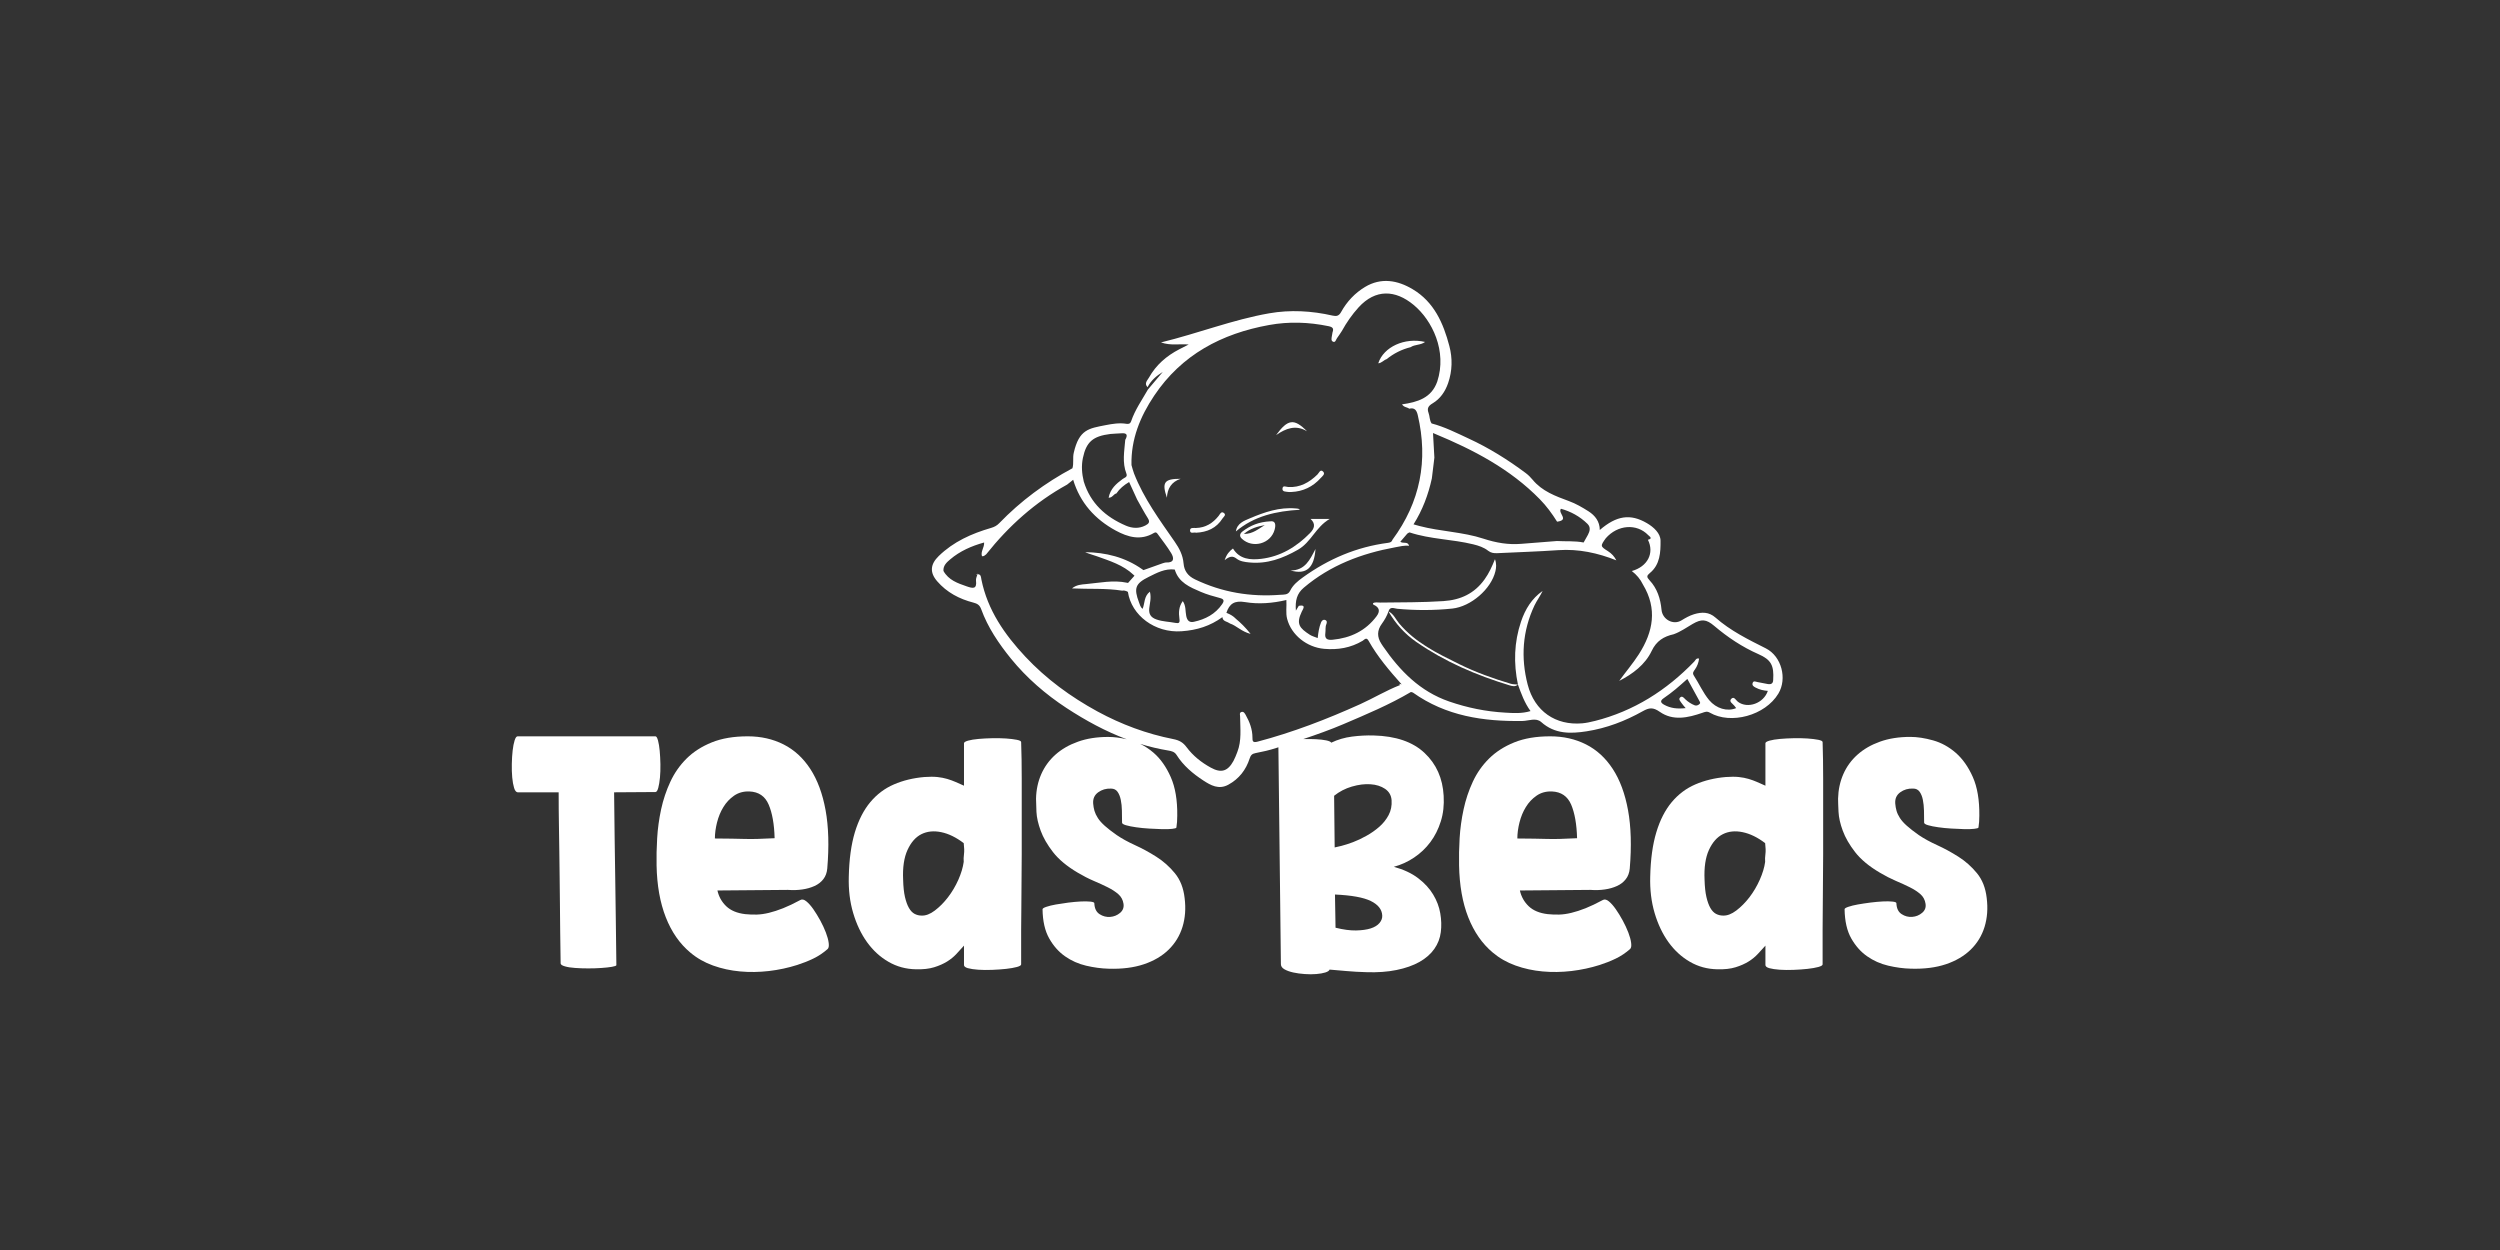 <svg xmlns="http://www.w3.org/2000/svg" id="uuid-8b38cf09-3890-4778-9ddb-b089dba67137" viewBox="0 0 500 250"><rect x="0" y="0" width="500" height="250" fill="#333333" stroke="none"/><path d="M331.942,142.355c2.668,1.879,5.657,1.2,8.517,.213,.542-.185,.933-.37,1.508-.034,4.183,2.428,11.075,.576,13.708-3.813,1.803-2.997,.631-7.461-2.503-9.045-3.531-1.776-7.077-3.518-10.073-6.158-1.317-1.159-2.736-1.138-4.293-.672-.912,.281-1.707,.734-2.51,1.228-1.632,1.015-3.813-.171-3.991-2.112-.206-2.201-.857-4.272-2.4-5.911-.603-.645-.583-.912,.062-1.44,2.071-1.687,2.16-4.197,2.14-6.48-.007-1.454-1.344-2.695-2.729-3.504-3.305-1.927-6.062-1.522-9.422,1.371v-.007c-.007-1.687-.933-2.887-2.256-3.73-1.248-.795-2.551-1.55-3.929-2.05-2.688-.994-5.342-1.961-7.248-4.265-.404-.487-.864-.953-1.371-1.33-3.586-2.674-7.365-5.04-11.431-6.912-2.414-1.118-4.8-2.338-7.399-3.017-.439-.631-.35-1.413-.61-2.098-.329-.885-.089-1.392,.809-1.92,1.522-.905,2.51-2.338,3.1-4.039,.85-2.462,.898-4.978,.247-7.44-1.2-4.56-3.059-8.805-7.338-11.349-3.031-1.81-6.323-2.38-9.532-.446-2.009,1.207-3.635,2.935-4.78,5.013-.432,.789-.933,.884-1.687,.713-4.204-.96-8.476-1.2-12.7-.459-7.255,1.269-14.14,3.984-21.635,5.822,1.982,.686,3.655,.247,5.54,.418-.768,.391-1.323,.658-1.865,.946-2.558,1.323-4.67,3.141-6.083,5.678-.309,.549-1.015,1.152-.274,1.906,.672-1.323,1.756-2.263,3.038-3.045-.988,1.173-1.975,2.338-2.963,3.511-1.186,2.085-2.592,4.06-3.367,6.364-.157,.459-.48,.576-.933,.501-1.399-.233-2.798,0-4.142,.261-3.374,.665-5.321,.837-6.398,5.541-.24,1.042,.034,2.071-.261,3.086-5.445,2.914-10.355,6.549-14.647,10.992-.487,.507-1.001,.754-1.625,.94-3.888,1.131-7.509,2.743-10.471,5.623-1.673,1.632-1.845,3.271-.322,5.033,1.934,2.242,4.437,3.559,7.269,4.286,.74,.192,1.234,.459,1.543,1.303,1.33,3.669,3.518,6.885,5.938,9.875,3.154,3.875,6.926,7.145,11.123,9.895,3.847,2.517,7.831,4.683,12.062,6.261-1.323-.315-2.558-.473-3.717-.473-2.263,0-4.286,.315-6.055,.953-1.776,.631-3.278,1.502-4.505,2.599-1.228,1.097-2.167,2.393-2.832,3.895-.658,1.502-1.008,3.134-1.042,4.91,0,.61,.027,1.488,.082,2.626,.055,1.132,.343,2.393,.85,3.778,.507,1.385,1.33,2.812,2.462,4.272,1.131,1.461,2.777,2.832,4.924,4.101,1.097,.652,2.16,1.2,3.202,1.646,1.035,.439,1.982,.871,2.825,1.296,.85,.425,1.563,.885,2.126,1.385,.569,.501,.905,1.138,1.022,1.906,.11,.734-.117,1.337-.679,1.817-.569,.48-1.228,.754-1.982,.809-.754,.062-1.468-.123-2.126-.549s-1.008-1.152-1.049-2.194c0-.151-.261-.261-.789-.315-.528-.055-1.173-.069-1.927-.027-.754,.034-1.584,.117-2.489,.226-.905,.117-1.735,.247-2.489,.377-.754,.137-1.392,.288-1.9,.466-.508,.171-.761,.336-.761,.487,.034,2.386,.48,4.334,1.33,5.829,.843,1.502,1.906,2.695,3.168,3.58,1.262,.885,2.667,1.515,4.217,1.879,1.55,.363,3.058,.569,4.526,.603,2.681,.082,5.019-.219,7.022-.891,2.002-.672,3.655-1.646,4.951-2.914,1.303-1.269,2.229-2.791,2.777-4.56,.548-1.776,.686-3.696,.425-5.774-.226-2.002-.878-3.655-1.954-4.965s-2.311-2.407-3.71-3.292c-1.392-.885-2.812-1.659-4.245-2.311-1.433-.651-2.661-1.33-3.675-2.023-.987-.693-1.776-1.303-2.38-1.845-.603-.542-1.069-1.056-1.385-1.557-.322-.501-.549-.987-.686-1.447-.131-.459-.213-.939-.254-1.44-.076-.967,.254-1.714,.994-2.256,.734-.535,1.591-.789,2.572-.748,.569,0,1.001,.213,1.303,.631,.302,.425,.521,.967,.652,1.618,.137,.658,.213,1.378,.226,2.167,.02,.789,.027,1.584,.027,2.393,0,.192,.267,.37,.796,.521,.528,.158,1.2,.288,2.009,.404,.809,.117,1.68,.206,2.606,.261,.926,.055,1.79,.096,2.606,.117,.809,.021,1.481,0,2.009-.062,.528-.055,.809-.144,.843-.261,.117-.727,.171-1.515,.171-2.366,.041-3.113-.398-5.692-1.303-7.735-.905-2.037-2.044-3.655-3.422-4.848-.85-.734-1.748-1.33-2.695-1.79,1.831,.569,3.71,1.015,5.644,1.337,.638,.103,1.235,.247,1.632,.871,1.358,2.16,3.299,3.778,5.383,5.136,1.44,.933,3.059,1.872,4.972,.83,2.16-1.179,3.531-2.969,4.272-5.253,.213-.651,.48-.94,1.166-1.07,1.406-.267,2.812-.583,4.162-1.029,.137-.048,.281-.089,.419-.137l.501,43.366c0,.418,.233,.768,.706,1.035,.473,.274,1.056,.48,1.756,.638,.699,.151,1.461,.261,2.29,.315,.83,.062,1.605,.062,2.325,0,.713-.055,1.317-.165,1.81-.315,.487-.158,.775-.35,.85-.576,.905,.075,2.016,.171,3.34,.288,1.317,.117,2.64,.192,3.963,.226,2.263,.082,4.293-.062,6.083-.432,1.797-.363,3.326-.905,4.588-1.612,1.262-.713,2.256-1.584,2.969-2.599,.72-1.022,1.152-2.146,1.303-3.381,.151-1.193,.117-2.441-.109-3.751-.226-1.31-.699-2.558-1.42-3.751-.713-1.193-1.714-2.284-2.996-3.264-1.282-.981-2.908-1.742-4.869-2.284,1.433-.384,2.784-.994,4.046-1.845,1.262-.843,2.352-1.879,3.257-3.086,.905-1.214,1.605-2.599,2.091-4.162,.494-1.557,.679-3.257,.569-5.109-.192-3.497-1.467-6.357-3.826-8.572-2.352-2.215-5.739-3.374-10.155-3.49-1.44-.041-2.887,.034-4.362,.226-1.474,.192-2.853,.597-4.135,1.214-.11-.192-.453-.343-1.015-.459-.569-.117-1.248-.192-2.043-.233-.789-.034-1.632-.048-2.517-.027h-.027c2.702-.905,5.383-1.858,8.009-2.976,4.595-1.961,9.203-3.888,13.523-6.439,.137,.041,.309,.048,.418,.124,6.583,4.683,14.071,5.794,21.91,5.671,1.241-.021,2.674-.72,3.737,.219,2.709,2.414,5.829,2.352,9.093,1.845,3.984-.624,7.701-2.05,11.184-4.005,1.303-.734,2.085-.83,3.415,.103Zm-56.032,42.235c-.398,.48-.994,.843-1.783,1.097-.796,.247-1.776,.384-2.942,.405-1.173,.021-2.53-.165-4.08-.549,0-.693-.007-1.303-.027-1.817-.02-.521-.027-1.029-.027-1.529s-.013-1.015-.027-1.536c-.02-.514-.027-1.104-.027-1.756,3.319,.151,5.705,.583,7.159,1.296s2.215,1.666,2.29,2.86c.041,.535-.137,1.049-.535,1.529Zm-5.52-27.279c1.324-.384,2.558-.542,3.71-.459,1.152,.075,2.119,.384,2.914,.919,.789,.542,1.228,1.289,1.303,2.256,.075,1.111-.124,2.112-.597,2.997-.473,.891-1.097,1.666-1.865,2.338-.775,.679-1.625,1.276-2.551,1.79-.925,.521-1.817,.946-2.688,1.275-.871,.322-1.639,.576-2.325,.748-.679,.171-1.131,.281-1.358,.315l-.109-10.334c1.056-.843,2.242-1.461,3.566-1.845Zm69.5-16.492c-.274,.233-.61,.377-.96,.24-.693-.274-1.31-.679-1.858-1.193-.275-.261-.597-.72-.981-.425-.501,.384-.014,.802,.206,1.152,.199,.316,.473,.59,.836,1.029-1.653,.192-3.003,.034-4.265-.651-.761-.412-.919-.802-.096-1.358,.816-.549,1.591-1.159,2.359-1.783,.761-.624,1.481-1.296,2.338-2.043,.816,1.502,1.605,2.949,2.4,4.389,.117,.219,.281,.418,.02,.645Zm-53.522-45.122c.123-.994,.24-1.982,.363-2.976,.048-.398,.096-.802,.144-1.2-.089-1.639-.185-3.278-.274-4.917,.117,.048,.24,.096,.357,.151,7.728,3.203,15.073,7.029,21.018,13.105,1.33,1.358,2.441,2.873,3.442,4.478,2.558-.343,.082-1.701,.768-2.585,1.886,.514,3.751,1.488,5.307,3.017,.672,.658,.494,1.44,.096,2.187-.233,.432-.48,.864-.727,1.296-.041,.082-.089,.165-.137,.247-1.769-.35-3.559-.192-5.335-.295-2.379,.185-4.752,.363-7.125,.562-2.606,.219-5.061-.206-7.571-1.029-4.135-1.358-8.572-1.426-12.782-2.53-.377-.103-.748-.213-1.207-.336,1.81-2.873,2.956-5.939,3.662-9.175Zm-55.531-16.561c5.486-8.201,13.502-12.426,23.013-14.14,3.943-.713,7.893-.576,11.829,.233,.878,.178,1.111,.466,.823,1.248-.041,.24-.082,.48-.123,.713-.069,.432-.226,.987,.267,1.166,.453,.171,.542-.432,.754-.72,.35-.466,.651-.96,.974-1.44,.94-1.701,2.037-3.285,3.346-4.725,3.388-3.71,7.358-3.511,10.999-.494,3.744,3.093,6.72,9.271,4.732,15.333-1.152,3.298-3.956,4.121-7.042,4.56,.377,.624,1.029,.542,1.433,.871,1.09-.274,1.481,.322,1.707,1.269,2.133,9.086,.501,17.404-5.054,24.934-.131,.453-.453,.562-.892,.624-6.288,.816-11.925,3.23-17.041,6.919-1.008,.727-1.989,1.522-2.544,2.681-.411,.864-1.282,.741-1.934,.789-5.959,.466-11.665-.48-17.082-3.079-1.413-.679-2.167-1.694-2.29-3.196-.137-1.639-.83-2.983-1.762-4.327-3.024-4.354-6.185-8.647-8.14-13.646-.213-.549-.343-1.125-.514-1.694-.124-5.157,1.742-9.703,4.54-13.879Zm5.047,44.601c.124,.816-.075,.987-.802,.843-1.255-.247-2.544-.247-3.785-.686-1.145-.398-1.564-1.084-1.447-2.236,.11-1.022,.446-2.043,.131-3.326-1.207,.926-1.001,2.318-1.454,3.436-.466-.35-.555-.843-.727-1.296-1.063-2.825-.754-3.765,1.947-5.095,1.625-.802,3.264-1.708,5.205-1.468,.775,2.606,3.024,3.525,5.211,4.464,1.221,.521,2.517,.891,3.806,1.228,.857,.219,.912,.569,.466,1.221-1.371,2.009-3.36,3.038-5.664,3.538-.878,.192-1.337-.233-1.522-1.166-.199-.953-.027-2.002-.692-2.976-.816,1.111-.843,2.338-.672,3.518Zm-19.303-32.148c.672-3.189,1.975-4.354,5.486-4.793,.734-.089,1.481-.069,2.222-.137,1.214-.103,1.241,.453,.761,1.31-.178,2.263-.638,4.533,.233,6.755,.274,.713-.398,.809-.748,1.07-1.282,.953-2.475,1.954-2.811,3.751,.781,.021,.98-.754,1.55-.85,.645-.96,1.509-1.673,2.551-2.29,.548,1.186,1.07,2.332,1.591,3.477,.713,1.255,1.378,2.53,2.146,3.744,.494,.782,.206,1.111-.494,1.474-1.31,.672-2.64,.562-3.895,.027-4.052-1.735-7.09-4.485-8.421-8.832-.377-1.557-.501-3.12-.171-4.704Zm55.435,49.257c-6.659,3.003-13.447,5.623-20.517,7.488-.96,.254-1.015-.13-1.008-.823,0-1.639-.562-3.113-1.344-4.505-.178-.315-.418-.789-.905-.597-.404,.165-.22,.61-.22,.933,.021,2.373,.336,4.773-.562,7.07-.24,.603-.459,1.214-.768,1.776-1.138,2.078-2.462,2.482-4.533,1.337-1.886-1.035-3.566-2.366-4.855-4.101-.679-.926-1.447-1.371-2.64-1.605-5.335-1.049-10.403-2.935-15.182-5.534-5.349-2.921-10.238-6.494-14.408-10.944-4.149-4.43-7.564-9.326-8.798-15.443-.089-.425-.034-1.07-.781-1.063-.11,.432-.35,.864-.295,1.275,.213,1.769-.631,1.584-1.845,1.166-1.838-.638-3.641-1.248-4.663-3.086-.089-1.083,.672-1.742,1.351-2.318,1.941-1.646,4.217-2.661,6.782-3.374,.062,1.022-.741,1.81-.432,2.743,.364,.062,.59-.178,.837-.37,4.512-5.678,9.806-10.437,16.19-13.948,.322-.254,.645-.514,.967-.768v-.007c.082-.062,.165-.124,.247-.192,1.385,4.601,4.375,7.913,8.524,10.163,2.407,1.303,4.972,2.05,7.612,.48,.343-.206,.535-.124,.734,.158,.919,1.282,1.92,2.523,2.736,3.874,.576,.96,.651,1.927-.988,1.865-.24-.014-.48,.103-.72,.158-1.282,.46-2.564,.919-3.847,1.371-.089-.062-.171-.123-.261-.185-3.408-2.4-7.262-3.36-11.397-3.408,.761,.343,1.563,.542,2.331,.816,2.592,.933,5.26,1.742,7.331,3.703,.069,.055,.137,.123,.206,.192-.432,.48-.857,.96-1.289,1.447-.069-.014-.13-.027-.199-.041-2.743-.59-5.473,.02-8.195,.267-.912,.082-1.907,.123-2.819,.864,3.47,.171,6.782-.069,10.053,.453,.014,0,.021-.007,.034-.007,.281-.048,.548-.007,.789,.096,.103,.041,.206,.096,.309,.158,.706,4.704,5.41,8.249,10.725,7.872,3.113-.213,5.733-1.056,8.174-2.825,.014,.124,.034,.233,.076,.322,.226,.542,.885,.576,1.323,.878,.034,.014,.069,.041,.103,.069,1.337,.439,2.304,1.625,4.142,2.085-1.063-1.33-1.968-2.208-2.942-3.017l-.007-.007c-.055-.062-.117-.117-.178-.171-.418-.398-.905-.679-1.426-.898-.096-.048-.192-.089-.288-.123,.604-1.831,1.619-2.503,3.737-2.146,2.709,.453,5.507,.233,8.256-.418,.089,1.317-.165,2.565,.158,3.785,.837,3.203,3.936,5.678,7.392,5.98,2.743,.24,5.314-.185,7.708-1.612,.336-.199,.734-.809,1.173-.021,1.803,3.223,4.19,6.007,6.631,8.75-.192-.075-.37-.11-.535-.117,.062,.068,.124,.137,.192,.199,.014,.014,.034,.027,.048,.034-2.77,1.077-5.322,2.626-8.023,3.847Zm46.912,3.353c-.816,.206-1.646,.391-2.482,.466-5.321,.459-9.518-2.4-10.91-7.742-1.399-5.383-1.049-10.725,1.358-15.827,.473-.994,1.159-1.893,1.632-2.908-2.174,1.515-3.477,3.655-4.313,6.117-1.399,4.142-1.515,8.352-.624,12.604,.658,1.81,1.296,3.621,2.517,5.308-1.756,.535-3.435,.405-5.074,.309-3.826-.213-7.543-.967-11.178-2.222-5.842-2.009-9.861-6.124-13.248-11.04-.109-.158-.213-.329-.322-.494q-1.357-2.057,.082-4.011c.555-.761,1.022-1.577,1.331-2.476,.295-1.076,1.159-.583,1.741-.528,3.676,.336,7.338,.343,11.013-.041,3.71-.391,7.79-3.888,8.633-7.468,.165-.713,.247-1.454-.089-2.414-.61,1.529-1.214,2.839-2.078,4.039-2.037,2.839-4.793,4.121-8.229,4.348-4.224,.281-8.448,.24-12.672,.295-.473,.007-.974-.144-1.42,.13,.027,.117,.027,.261,.082,.281q1.803,.775,.631,2.331c-2.194,2.921-5.191,4.341-8.777,4.691-1.049,.103-1.639-.144-1.461-1.344,.089-.576-.048-1.186,.199-1.762,.144-.336,.164-.734-.275-.857-.384-.11-.638,.151-.789,.507-.384,.967-.548,1.989-.665,3.12-.59-.24-1.138-.377-1.584-.665-2.037-1.33-2.791-2.139-1.605-4.615,.253-.535,.96-1.461-.59-1.173-.144,.233-.281,.473-.583,.967-.158-1.989,.178-3.408,1.584-4.594,5.301-4.485,11.527-6.837,18.254-8.071,.919-.165,1.845-.418,2.798-.302-.24-.933-1.138-.384-1.756-.802,.473-.555,.94-1.097,1.406-1.639,.164-.082,.363-.267,.487-.226,4.128,1.365,8.51,1.344,12.693,2.373,1.063,.261,2.119,.597,2.99,1.289,.563,.439,1.152,.507,1.81,.48,4.073-.199,8.154-.322,12.22-.603,4.053-.274,7.879,.555,11.603,2.037-.384-.761-.933-1.358-1.66-1.824-1.57-.994-1.563-1.035-.452-2.592,2.366-2.716,6.185-3.004,8.483-.631,.267,.281,1.008,.686-.055,.933,1.33,2.674-.062,5.369-3.223,6.254,.953,.727,1.708,1.618,2.229,2.702,2.914,4.834,2.064,9.436-.816,13.934-1.193,1.858-2.633,3.539-3.929,5.335,2.722-1.406,5.17-3.23,6.487-5.986,.967-2.037,2.434-2.901,4.409-3.346,1.365-.487,2.537-1.33,3.772-2.05,1.783-1.036,2.73-.974,4.32,.37,2.702,2.29,5.602,4.231,8.86,5.664,2.551,1.118,3.127,2.277,2.942,5.164-.014,.741-.453,.926-1.097,.809-.679-.117-1.358-.274-2.036-.391-.357-.062-.83-.363-.988,.233-.123,.46,.247,.686,.624,.878,.761,.405,1.577,.59,2.428,.651-.823,2.489-4.032,3.634-5.979,2.188-.391-.295-.775-1.145-1.303-.631-.603,.583,.261,.981,.583,1.413,.117,.158,.233,.309,.364,.473-1.756,.754-3.991,.096-5.397-1.591-1.248-1.502-2.016-3.305-3.072-4.924-.329-.501-.048-.83,.213-1.193,.473-.658,.734-1.378,.843-2.194-.617-.151-.72,.343-.953,.583-5.568,5.774-12.103,9.929-19.934,11.904Z" style="fill:#fff;"></path><path d="M291.881,132.843c-4.395-2.167-8.811-4.293-12.062-8.174-.679-.809-1.084-1.893-2.126-2.386,1.399,2.441,3.278,4.519,5.561,6.103,5.699,3.957,12.021,6.666,18.652,8.682,.563,.171,1.159,.329,1.68-.158-.487-.048-1.001-.027-1.461-.165-3.511-1.056-6.953-2.277-10.245-3.902Z" style="fill:#fff;"></path><path d="M195.487,114.829c.007-.034,.007-.062,.014-.096-.048,.021-.096,.048-.137,.082h-.007c-.007,.014-.014,.021-.027,.027-.034,.041-.069,.082-.089,.124,.082-.041,.165-.082,.247-.13h.007v-.007h-.007Z" style="fill:#fff;"></path><path d="M247.322,111.736c.692,.542,1.632,.665,2.537,.754,3.573,.35,6.659-.795,9.744-2.551,2.647-1.515,3.545-4.553,6.35-6.158h-3.847c1.091,.994,.782,1.934-.117,2.846-2.708,2.757-5.89,4.691-9.772,5.143-2.126,.247-4.3,.103-5.623-2.071-.686,.514-1.262,1.111-1.666,2.338,.994-.796,1.605-.919,2.393-.302Z" style="fill:#fff;"></path><path d="M282.13,69.433c.843-.576,1.989-.37,2.887-1.042-4.08-.953-8.304,.987-9.367,4.272,.686-.048,1.084-.645,1.673-.83,1.426-1.152,3.024-1.954,4.807-2.4Z" style="fill:#fff;"></path><path d="M256.49,97.761c-.027,.631,.699,.549,1.159,.631,.192,.034,.398,.007,.597,.007,2.359-.096,4.32-1.042,5.884-2.784,.322-.357,1.015-.823,.466-1.323-.549-.508-.809,.322-1.111,.61-1.625,1.591-3.47,2.633-5.822,2.503-.452-.021-1.131-.432-1.173,.357Z" style="fill:#fff;"></path><path d="M239.21,106.545c2.242-.11,4.073-.919,5.294-2.853,.213-.329,.816-.713,.254-1.111-.528-.384-.768,.268-1.015,.576-1.173,1.488-2.626,2.386-4.56,2.441-.453,.014-1.214-.158-1.173,.535,.034,.699,.802,.261,1.2,.412Z" style="fill:#fff;"></path><path d="M259.165,101.69c-3.271-.302-6.288,.741-9.203,1.982-1.131,.48-2.564,.994-2.784,2.613,3.703-3.127,8.133-4.066,12.803-4.334-.22-.261-.521-.233-.816-.261Z" style="fill:#fff;"></path><path d="M258.095,114.088c3.223,.933,4.745-.549,5.006-4.3-1.09,2.098-2.078,4.334-5.006,4.3Z" style="fill:#fff;"></path><path d="M261.407,86.261c-2.579-2.62-3.84-2.455-6.186,.754,1.934-1.323,3.923-2.133,6.186-.754Z" style="fill:#fff;"></path><path d="M236.124,95.759c-3.285-.007-3.792,.706-2.743,3.785,.096-1.845,.912-3.175,2.743-3.785Z" style="fill:#fff;"></path><path d="M254.09,104.262c-2.325,.11-4.025,.85-5.548,1.996-.494,.37-.796,.905-.164,1.495,2.153,2.009,5.787,1.001,6.549-1.824,.281-1.049,.13-1.79-.837-1.666Zm-5.321,2.531c1.344-1.152,2.75-1.495,4.183-1.769-1.241,.72-2.345,1.776-4.183,1.769Z" style="fill:#fff;"></path><path d="M131.994,155.521c.075-.809,.103-1.701,.089-2.688-.02-.981-.069-1.872-.144-2.681-.075-.809-.185-1.495-.336-2.051-.151-.555-.322-.836-.514-.836h-27.567c-.226,0-.425,.267-.597,.809-.171,.535-.302,1.221-.398,2.05-.089,.823-.151,1.721-.164,2.681-.021,.967,.007,1.858,.082,2.688,.076,.823,.199,1.515,.37,2.078,.165,.555,.405,.857,.707,.891h8.208c0,2.386,.021,4.553,.055,6.494,.041,1.948,.069,3.792,.082,5.548,.021,1.749,.041,3.442,.062,5.081,.014,1.632,.034,3.326,.055,5.075,.021,1.755,.034,3.614,.055,5.575,.021,1.961,.048,4.114,.089,6.466,.034,.233,.329,.425,.878,.576,.542,.158,1.22,.261,2.036,.315,.809,.062,1.687,.089,2.633,.089,.939,0,1.817-.027,2.633-.089,.809-.055,1.495-.13,2.064-.226,.562-.096,.864-.206,.905-.322-.041-3.463-.075-6.562-.117-9.292-.034-2.736-.076-5.39-.11-7.968-.041-2.578-.075-5.232-.117-7.968-.034-2.729-.075-5.849-.11-9.353l8.263-.055c.226,0,.418-.281,.569-.837,.151-.562,.261-1.241,.336-2.05Z" style="fill:#fff;"></path><path d="M165.17,186.496c-.302-.789-.679-1.598-1.131-2.428-.453-.823-.919-1.577-1.385-2.249-.473-.672-.94-1.193-1.392-1.557-.453-.37-.844-.453-1.187-.261-1.282,.693-2.434,1.241-3.456,1.646-1.015,.405-1.961,.706-2.825,.919-.871,.212-1.694,.329-2.462,.35-.775,.021-1.543-.014-2.297-.089-1.619-.192-2.887-.72-3.792-1.584-.905-.871-1.488-1.92-1.756-3.147l14.099-.117c1.015,.075,1.982,.048,2.887-.089,.905-.13,1.714-.363,2.435-.693,.713-.322,1.303-.775,1.756-1.358,.452-.576,.713-1.289,.789-2.133,.377-4.464,.268-8.352-.336-11.664-.603-3.305-1.625-6.062-3.058-8.256-1.433-2.194-3.216-3.826-5.349-4.903s-4.519-1.618-7.159-1.618c-2.798,0-5.191,.404-7.194,1.214-2.002,.809-3.683,1.886-5.04,3.23-1.358,1.351-2.441,2.901-3.25,4.649-.816,1.749-1.426,3.586-1.845,5.513-.412,1.927-.679,3.847-.789,5.774-.117,1.927-.151,3.731-.117,5.424,.076,4.005,.693,7.468,1.845,10.396,1.145,2.921,2.777,5.273,4.896,7.043,1.317,1.118,2.839,1.982,4.553,2.599,1.721,.617,3.518,1.008,5.411,1.179,1.886,.178,3.813,.144,5.774-.082,1.961-.233,3.847-.638,5.657-1.214,1.097-.35,2.16-.768,3.202-1.269,1.036-.501,1.989-1.138,2.859-1.906,.226-.192,.302-.597,.226-1.214-.075-.617-.268-1.317-.569-2.105Zm-21.765-21.999c.281-1.131,.706-2.167,1.275-3.086,.562-.926,1.282-1.687,2.146-2.284,.871-.597,1.886-.878,3.058-.837,1.852,.075,3.134,.953,3.847,2.626,.72,1.673,1.118,3.916,1.193,6.727-1.399,.075-2.558,.124-3.484,.144s-1.783,.021-2.578,0c-.789-.021-1.632-.041-2.517-.055-.885-.021-2.009-.034-3.367-.034,0-1.001,.144-2.064,.425-3.202Z" style="fill:#fff;"></path><path d="M204.23,148.417c0-.192-.288-.343-.878-.46-.583-.117-1.296-.199-2.146-.261-.85-.055-1.769-.075-2.75-.055s-1.893,.069-2.743,.144c-.85,.075-1.55,.192-2.098,.343-.542,.158-.816,.329-.816,.521v8.49c-.603-.274-1.173-.521-1.701-.754-.528-.226-1.084-.432-1.666-.603-.59-.171-1.241-.302-1.954-.377-.72-.075-1.584-.075-2.606,0-2.229,.192-4.258,.686-6.083,1.474-1.831,.789-3.408,1.968-4.732,3.552-1.317,1.577-2.345,3.586-3.086,6.028-.734,2.448-1.138,5.404-1.214,8.867-.075,2.613,.213,5.04,.878,7.276,.658,2.229,1.584,4.176,2.77,5.829,1.193,1.653,2.612,2.962,4.279,3.923,1.659,.967,3.491,1.467,5.486,1.502,1.433,.041,2.654-.096,3.655-.405s1.865-.693,2.606-1.152c.734-.459,1.365-.981,1.893-1.557,.528-.583,1.022-1.118,1.474-1.618v3.813c-.041,.302,.213,.535,.761,.693,.549,.151,1.248,.254,2.098,.315,.85,.055,1.769,.069,2.77,.027s1.934-.103,2.805-.199c.864-.096,1.584-.226,2.153-.377,.563-.158,.843-.329,.843-.521v-6.926c0-1.269,.014-2.544,.034-3.813,.013-1.269,.027-2.482,.027-3.634,.034-2.544,.055-5.095,.055-7.653v-15.066c0-1.289-.007-2.572-.027-3.84-.021-1.269-.048-2.441-.089-3.525Zm-11.431,22.403c-.075,.576-.096,1.097-.055,1.557-.158,1.118-.514,2.311-1.076,3.58-.569,1.276-1.255,2.434-2.071,3.497-.809,1.056-1.687,1.941-2.633,2.654-.939,.713-1.824,1.049-2.661,1.008-.487,0-.953-.117-1.385-.343-.432-.233-.809-.624-1.131-1.186-.322-.555-.583-1.289-.796-2.194-.206-.905-.329-2.05-.363-3.436-.117-2.462,.178-4.45,.878-5.973,.7-1.522,1.619-2.572,2.77-3.148,1.152-.576,2.476-.713,3.964-.404,1.495,.309,2.99,1.042,4.505,2.194,.11,.885,.13,1.618,.055,2.194Z" style="fill:#fff;"></path><path d="M325.661,186.496c-.302-.789-.679-1.598-1.131-2.428-.453-.823-.912-1.577-1.385-2.249s-.933-1.193-1.385-1.557c-.453-.37-.85-.453-1.193-.261-1.282,.693-2.434,1.241-3.449,1.646-1.022,.405-1.961,.706-2.832,.919-.871,.212-1.687,.329-2.462,.35-.775,.021-1.536-.014-2.29-.089-1.625-.192-2.894-.72-3.799-1.584-.905-.871-1.488-1.92-1.756-3.147l14.099-.117c1.022,.075,1.982,.048,2.887-.089,.905-.13,1.721-.363,2.435-.693,.72-.322,1.303-.775,1.756-1.358,.452-.576,.72-1.289,.795-2.133,.377-4.464,.261-8.352-.343-11.664-.603-3.305-1.625-6.062-3.058-8.256-1.433-2.194-3.216-3.826-5.349-4.903s-4.519-1.618-7.159-1.618c-2.791,0-5.191,.404-7.194,1.214-1.996,.809-3.675,1.886-5.033,3.23-1.365,1.351-2.448,2.901-3.257,4.649-.809,1.749-1.426,3.586-1.838,5.513-.418,1.927-.679,3.847-.795,5.774-.11,1.927-.151,3.731-.11,5.424,.075,4.005,.686,7.468,1.838,10.396,1.152,2.921,2.784,5.273,4.896,7.043,1.324,1.118,2.839,1.982,4.56,2.599,1.714,.617,3.518,1.008,5.404,1.179,1.886,.178,3.813,.144,5.774-.082,1.961-.233,3.847-.638,5.664-1.214,1.091-.35,2.16-.768,3.196-1.269,1.035-.501,1.989-1.138,2.859-1.906,.226-.192,.302-.597,.226-1.214-.075-.617-.268-1.317-.569-2.105Zm-21.765-21.999c.281-1.131,.706-2.167,1.275-3.086,.562-.926,1.282-1.687,2.153-2.284,.864-.597,1.886-.878,3.051-.837,1.852,.075,3.134,.953,3.854,2.626,.713,1.673,1.111,3.916,1.186,6.727-1.399,.075-2.558,.124-3.484,.144-.919,.021-1.783,.021-2.572,0-.796-.021-1.632-.041-2.523-.055-.885-.021-2.009-.034-3.367-.034,0-1.001,.144-2.064,.425-3.202Z" style="fill:#fff;"></path><path d="M364.522,148.417c0-.192-.295-.343-.878-.46-.59-.117-1.303-.199-2.153-.261-.85-.055-1.762-.075-2.743-.055-.987,.021-1.9,.069-2.75,.144-.85,.075-1.543,.192-2.091,.343-.548,.158-.823,.329-.823,.521v8.49c-.603-.274-1.173-.521-1.7-.754-.528-.226-1.084-.432-1.666-.603s-1.235-.302-1.954-.377-1.584-.075-2.606,0c-2.222,.192-4.252,.686-6.083,1.474-1.831,.789-3.408,1.968-4.732,3.552-1.317,1.577-2.346,3.586-3.079,6.028-.741,2.448-1.145,5.404-1.22,8.867-.076,2.613,.219,5.04,.878,7.276,.658,2.229,1.584,4.176,2.77,5.829,1.193,1.653,2.619,2.962,4.279,3.923,1.659,.967,3.49,1.467,5.493,1.502,1.433,.041,2.647-.096,3.648-.405s1.865-.693,2.606-1.152c.734-.459,1.364-.981,1.892-1.557,.528-.583,1.022-1.118,1.474-1.618v3.813c-.034,.302,.22,.535,.761,.693,.548,.151,1.248,.254,2.098,.315,.85,.055,1.776,.069,2.77,.027,1.001-.041,1.94-.103,2.805-.199,.871-.096,1.584-.226,2.153-.377,.562-.158,.85-.329,.85-.521v-6.926c0-1.269,.007-2.544,.027-3.813,.02-1.269,.027-2.482,.027-3.634,.034-2.544,.055-5.095,.055-7.653v-15.066c0-1.289-.007-2.572-.027-3.84s-.048-2.441-.082-3.525Zm-11.438,22.403c-.075,.576-.096,1.097-.055,1.557-.151,1.118-.514,2.311-1.077,3.58-.569,1.276-1.255,2.434-2.064,3.497-.816,1.056-1.694,1.941-2.633,2.654-.946,.713-1.831,1.049-2.661,1.008-.494,0-.953-.117-1.392-.343-.432-.233-.809-.624-1.131-1.186-.315-.555-.583-1.289-.789-2.194-.212-.905-.329-2.05-.37-3.436-.109-2.462,.178-4.45,.878-5.973s1.625-2.572,2.777-3.148c1.145-.576,2.469-.713,3.957-.404,1.495,.309,2.997,1.042,4.506,2.194,.109,.885,.13,1.618,.055,2.194Z" style="fill:#fff;"></path><path d="M397.341,179.597c-.226-2.002-.878-3.655-1.954-4.965-1.077-1.31-2.311-2.407-3.71-3.292s-2.812-1.659-4.245-2.311c-1.433-.651-2.661-1.33-3.683-2.023-.981-.693-1.769-1.303-2.373-1.845-.61-.542-1.07-1.056-1.392-1.557-.322-.501-.549-.987-.679-1.447-.13-.459-.213-.939-.254-1.44-.075-.967,.254-1.714,.994-2.256,.734-.535,1.591-.789,2.572-.748,.569,0,1.001,.213,1.303,.631,.302,.425,.521,.967,.652,1.618,.13,.658,.206,1.378,.226,2.167,.021,.789,.027,1.584,.027,2.393,0,.192,.268,.37,.796,.521,.528,.158,1.193,.288,2.009,.404,.809,.117,1.68,.206,2.606,.261,.919,.055,1.79,.096,2.599,.117,.816,.021,1.481,0,2.009-.062,.528-.055,.816-.144,.85-.261,.117-.727,.171-1.515,.171-2.366,.034-3.113-.397-5.692-1.303-7.735-.905-2.037-2.051-3.655-3.422-4.848-1.378-1.193-2.887-2.023-4.533-2.482-1.639-.46-3.161-.693-4.553-.693-2.269,0-4.286,.315-6.062,.953-1.769,.631-3.271,1.502-4.498,2.599-1.227,1.097-2.174,2.393-2.832,3.895s-1.008,3.134-1.049,4.91c0,.61,.034,1.488,.089,2.626,.055,1.132,.336,2.393,.85,3.778,.507,1.385,1.33,2.812,2.462,4.272,1.131,1.461,2.77,2.832,4.923,4.101,1.097,.652,2.16,1.2,3.196,1.646,1.042,.439,1.982,.871,2.832,1.296,.85,.425,1.557,.885,2.126,1.385,.562,.501,.905,1.138,1.015,1.906,.117,.734-.11,1.337-.679,1.817-.563,.48-1.228,.754-1.982,.809-.754,.062-1.461-.123-2.119-.549-.665-.425-1.008-1.152-1.049-2.194,0-.151-.261-.261-.796-.315-.528-.055-1.166-.069-1.92-.027-.754,.034-1.584,.117-2.489,.226-.912,.117-1.742,.247-2.496,.377-.754,.137-1.385,.288-1.892,.466-.514,.171-.768,.336-.768,.487,.041,2.386,.48,4.334,1.33,5.829,.85,1.502,1.907,2.695,3.175,3.58,1.262,.885,2.668,1.515,4.218,1.879,1.543,.363,3.051,.569,4.526,.603,2.681,.082,5.02-.219,7.022-.891,1.996-.672,3.648-1.646,4.951-2.914,1.303-1.269,2.229-2.791,2.777-4.56,.542-1.776,.686-3.696,.425-5.774Z" style="fill:#fff;"></path></svg>